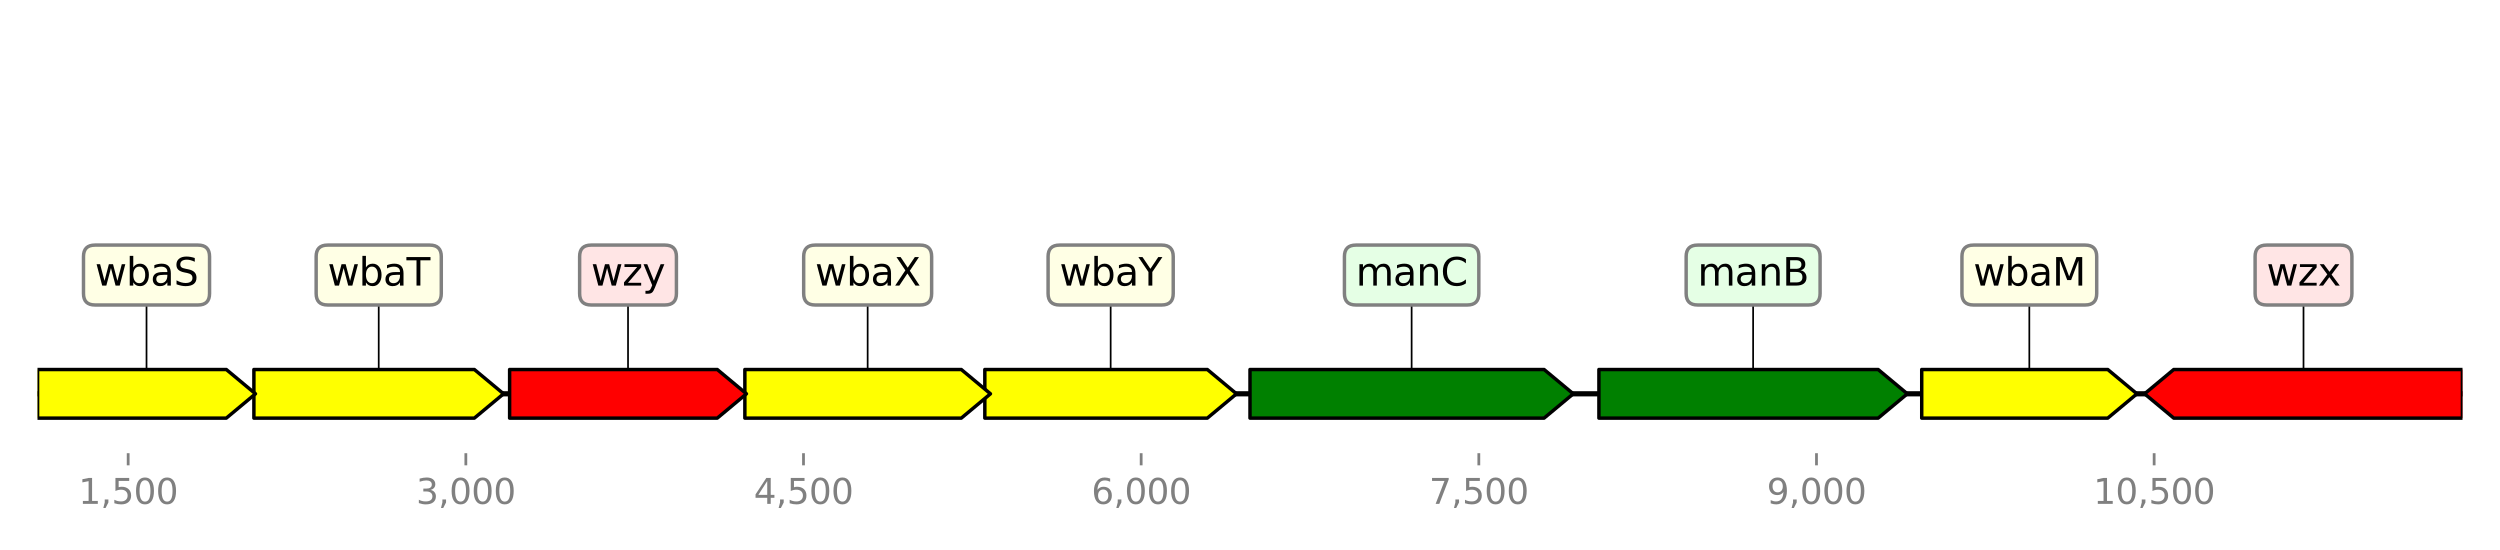 <?xml version="1.0" encoding="utf-8" standalone="no"?>
<!DOCTYPE svg PUBLIC "-//W3C//DTD SVG 1.1//EN"
  "http://www.w3.org/Graphics/SVG/1.1/DTD/svg11.dtd">
<svg height="158.4pt" version="1.1" viewBox="0 0 720 158.4" width="720pt" xmlns="http://www.w3.org/2000/svg" xmlns:xlink="http://www.w3.org/1999/xlink">
 <defs>
  <style type="text/css">*{stroke-linecap:butt;stroke-linejoin:round;}</style>
 </defs>
 <g id="figure_1">
  <g id="patch_1">
   <path d="M 0 158.4 
L 720 158.4 
L 720 0 
L 0 0 
z
" style="fill:#ffffff;"/>
  </g>
  <g id="axes_1">
   <g id="line2d_1">
    <path clip-path="url(#p11ba8b2056)" d="M 10.8 113.417 
L 709.2 113.417 
" style="fill:none;stroke:#000000;stroke-linecap:square;stroke-width:1.5;"/>
   </g>
   <g id="line2d_2">
    <path clip-path="url(#p11ba8b2056)" d="M 406.549 79.211 
L 406.549 113.417 
" style="fill:none;stroke:#000000;stroke-linecap:square;stroke-width:0.5;"/>
   </g>
   <g id="line2d_3">
    <path clip-path="url(#p11ba8b2056)" d="M 663.41 79.211 
L 663.41 113.417 
" style="fill:none;stroke:#000000;stroke-linecap:square;stroke-width:0.5;"/>
   </g>
   <g id="line2d_4">
    <path clip-path="url(#p11ba8b2056)" d="M 504.898 79.211 
L 504.898 113.417 
" style="fill:none;stroke:#000000;stroke-linecap:square;stroke-width:0.5;"/>
   </g>
   <g id="line2d_5">
    <path clip-path="url(#p11ba8b2056)" d="M 319.87 79.211 
L 319.87 113.417 
" style="fill:none;stroke:#000000;stroke-linecap:square;stroke-width:0.5;"/>
   </g>
   <g id="line2d_6">
    <path clip-path="url(#p11ba8b2056)" d="M 109.071 79.211 
L 109.071 113.417 
" style="fill:none;stroke:#000000;stroke-linecap:square;stroke-width:0.5;"/>
   </g>
   <g id="line2d_7">
    <path clip-path="url(#p11ba8b2056)" d="M 249.884 79.211 
L 249.884 113.417 
" style="fill:none;stroke:#000000;stroke-linecap:square;stroke-width:0.5;"/>
   </g>
   <g id="line2d_8">
    <path clip-path="url(#p11ba8b2056)" d="M 180.872 79.211 
L 180.872 113.417 
" style="fill:none;stroke:#000000;stroke-linecap:square;stroke-width:0.5;"/>
   </g>
   <g id="line2d_9">
    <path clip-path="url(#p11ba8b2056)" d="M 42.198 79.211 
L 42.198 113.417 
" style="fill:none;stroke:#000000;stroke-linecap:square;stroke-width:0.5;"/>
   </g>
   <g id="line2d_10">
    <path clip-path="url(#p11ba8b2056)" d="M 584.445 79.211 
L 584.445 113.417 
" style="fill:none;stroke:#000000;stroke-linecap:square;stroke-width:0.5;"/>
   </g>
   <g id="patch_2">
    <path clip-path="url(#p11ba8b2056)" d="M 360 106.417 
Q 402.348 106.417 444.696 106.417 
L 444.696 106.417 
Q 448.897 109.917 453.098 113.417 
Q 448.897 116.917 444.696 120.417 
L 444.696 120.417 
Q 402.348 120.417 360 120.417 
L 360 106.417 
z
" style="fill:#008000;stroke:#000000;stroke-linecap:round;"/>
   </g>
   <g id="patch_3">
    <path clip-path="url(#p11ba8b2056)" d="M 709.181 120.417 
Q 667.61 120.417 626.039 120.417 
L 626.039 120.417 
Q 621.839 116.917 617.639 113.417 
Q 621.839 109.917 626.039 106.417 
L 626.039 106.417 
Q 667.61 106.417 709.181 106.417 
L 709.181 120.417 
z
" style="fill:#ff0000;stroke:#000000;stroke-linecap:round;"/>
   </g>
   <g id="patch_4">
    <path clip-path="url(#p11ba8b2056)" d="M 460.488 106.417 
Q 500.698 106.417 540.907 106.417 
L 540.907 106.417 
Q 545.107 109.917 549.307 113.417 
Q 545.107 116.917 540.907 120.417 
L 540.907 120.417 
Q 500.698 120.417 460.488 120.417 
L 460.488 106.417 
z
" style="fill:#008000;stroke:#000000;stroke-linecap:round;"/>
   </g>
   <g id="patch_5">
    <path clip-path="url(#p11ba8b2056)" d="M 283.629 106.417 
Q 315.669 106.417 347.709 106.417 
L 347.709 106.417 
Q 351.91 109.917 356.11 113.417 
Q 351.91 116.917 347.709 120.417 
L 347.709 120.417 
Q 315.669 120.417 283.629 120.417 
L 283.629 106.417 
z
" style="fill:#ffff00;stroke:#000000;stroke-linecap:round;"/>
   </g>
   <g id="patch_6">
    <path clip-path="url(#p11ba8b2056)" d="M 73.122 106.417 
Q 104.869 106.417 136.616 106.417 
L 136.616 106.417 
Q 140.818 109.917 145.02 113.417 
Q 140.818 116.917 136.616 120.417 
L 136.616 120.417 
Q 104.869 120.417 73.122 120.417 
L 73.122 106.417 
z
" style="fill:#ffff00;stroke:#000000;stroke-linecap:round;"/>
   </g>
   <g id="patch_7">
    <path clip-path="url(#p11ba8b2056)" d="M 214.519 106.417 
Q 245.686 106.417 276.853 106.417 
L 276.853 106.417 
Q 281.051 109.917 285.25 113.417 
Q 281.051 116.917 276.853 120.417 
L 276.853 120.417 
Q 245.686 120.417 214.519 120.417 
L 214.519 106.417 
z
" style="fill:#ffff00;stroke:#000000;stroke-linecap:round;"/>
   </g>
   <g id="patch_8">
    <path clip-path="url(#p11ba8b2056)" d="M 146.77 106.417 
Q 176.673 106.417 206.576 106.417 
L 206.576 106.417 
Q 210.775 109.917 214.973 113.417 
Q 210.775 116.917 206.576 120.417 
L 206.576 120.417 
Q 176.673 120.417 146.77 120.417 
L 146.77 106.417 
z
" style="fill:#ff0000;stroke:#000000;stroke-linecap:round;"/>
   </g>
   <g id="patch_9">
    <path clip-path="url(#p11ba8b2056)" d="M 10.819 106.417 
Q 37.998 106.417 65.176 106.417 
L 65.176 106.417 
Q 69.376 109.917 73.576 113.417 
Q 69.376 116.917 65.176 120.417 
L 65.176 120.417 
Q 37.998 120.417 10.819 120.417 
L 10.819 106.417 
z
" style="fill:#ffff00;stroke:#000000;stroke-linecap:round;"/>
   </g>
   <g id="patch_10">
    <path clip-path="url(#p11ba8b2056)" d="M 553.456 106.417 
Q 580.245 106.417 607.033 106.417 
L 607.033 106.417 
Q 611.234 109.917 615.435 113.417 
Q 611.234 116.917 607.033 120.417 
L 607.033 120.417 
Q 580.245 120.417 553.456 120.417 
L 553.456 106.417 
z
" style="fill:#ffff00;stroke:#000000;stroke-linecap:round;"/>
   </g>
   <g id="matplotlib.axis_1">
    <g id="xtick_1">
     <g id="line2d_11">
      <defs>
       <path d="M 0 0 
L 0 3.5 
" id="mde851ae303" style="stroke:#808080;stroke-width:0.8;"/>
      </defs>
      <g>
       <use style="fill:#808080;stroke:#808080;stroke-width:0.8;" x="36.914" xlink:href="#mde851ae303" y="130.52"/>
      </g>
     </g>
     <g id="text_1">
      <!-- 1,500 -->
      <g style="fill:#808080;" transform="translate(22.6 145.118)scale(0.1 -0.1)">
       <defs>
        <path d="M 794 531 
L 1825 531 
L 1825 4091 
L 703 3866 
L 703 4441 
L 1819 4666 
L 2450 4666 
L 2450 531 
L 3481 531 
L 3481 0 
L 794 0 
L 794 531 
z
" id="DejaVuSans-31" transform="scale(0.016)"/>
        <path d="M 750 794 
L 1409 794 
L 1409 256 
L 897 -744 
L 494 -744 
L 750 256 
L 750 794 
z
" id="DejaVuSans-2c" transform="scale(0.016)"/>
        <path d="M 691 4666 
L 3169 4666 
L 3169 4134 
L 1269 4134 
L 1269 2991 
Q 1406 3038 1543 3061 
Q 1681 3084 1819 3084 
Q 2600 3084 3056 2656 
Q 3513 2228 3513 1497 
Q 3513 744 3044 326 
Q 2575 -91 1722 -91 
Q 1428 -91 1123 -41 
Q 819 9 494 109 
L 494 744 
Q 775 591 1075 516 
Q 1375 441 1709 441 
Q 2250 441 2565 725 
Q 2881 1009 2881 1497 
Q 2881 1984 2565 2268 
Q 2250 2553 1709 2553 
Q 1456 2553 1204 2497 
Q 953 2441 691 2322 
L 691 4666 
z
" id="DejaVuSans-35" transform="scale(0.016)"/>
        <path d="M 2034 4250 
Q 1547 4250 1301 3770 
Q 1056 3291 1056 2328 
Q 1056 1369 1301 889 
Q 1547 409 2034 409 
Q 2525 409 2770 889 
Q 3016 1369 3016 2328 
Q 3016 3291 2770 3770 
Q 2525 4250 2034 4250 
z
M 2034 4750 
Q 2819 4750 3233 4129 
Q 3647 3509 3647 2328 
Q 3647 1150 3233 529 
Q 2819 -91 2034 -91 
Q 1250 -91 836 529 
Q 422 1150 422 2328 
Q 422 3509 836 4129 
Q 1250 4750 2034 4750 
z
" id="DejaVuSans-30" transform="scale(0.016)"/>
       </defs>
       <use xlink:href="#DejaVuSans-31"/>
       <use x="63.623" xlink:href="#DejaVuSans-2c"/>
       <use x="95.41" xlink:href="#DejaVuSans-35"/>
       <use x="159.033" xlink:href="#DejaVuSans-30"/>
       <use x="222.656" xlink:href="#DejaVuSans-30"/>
      </g>
     </g>
    </g>
    <g id="xtick_2">
     <g id="line2d_12">
      <g>
       <use style="fill:#808080;stroke:#808080;stroke-width:0.8;" x="134.161" xlink:href="#mde851ae303" y="130.52"/>
      </g>
     </g>
     <g id="text_2">
      <!-- 3,000 -->
      <g style="fill:#808080;" transform="translate(119.847 145.118)scale(0.1 -0.1)">
       <defs>
        <path d="M 2597 2516 
Q 3050 2419 3304 2112 
Q 3559 1806 3559 1356 
Q 3559 666 3084 287 
Q 2609 -91 1734 -91 
Q 1441 -91 1130 -33 
Q 819 25 488 141 
L 488 750 
Q 750 597 1062 519 
Q 1375 441 1716 441 
Q 2309 441 2620 675 
Q 2931 909 2931 1356 
Q 2931 1769 2642 2001 
Q 2353 2234 1838 2234 
L 1294 2234 
L 1294 2753 
L 1863 2753 
Q 2328 2753 2575 2939 
Q 2822 3125 2822 3475 
Q 2822 3834 2567 4026 
Q 2313 4219 1838 4219 
Q 1578 4219 1281 4162 
Q 984 4106 628 3988 
L 628 4550 
Q 988 4650 1302 4700 
Q 1616 4750 1894 4750 
Q 2613 4750 3031 4423 
Q 3450 4097 3450 3541 
Q 3450 3153 3228 2886 
Q 3006 2619 2597 2516 
z
" id="DejaVuSans-33" transform="scale(0.016)"/>
       </defs>
       <use xlink:href="#DejaVuSans-33"/>
       <use x="63.623" xlink:href="#DejaVuSans-2c"/>
       <use x="95.41" xlink:href="#DejaVuSans-30"/>
       <use x="159.033" xlink:href="#DejaVuSans-30"/>
       <use x="222.656" xlink:href="#DejaVuSans-30"/>
      </g>
     </g>
    </g>
    <g id="xtick_3">
     <g id="line2d_13">
      <g>
       <use style="fill:#808080;stroke:#808080;stroke-width:0.8;" x="231.407" xlink:href="#mde851ae303" y="130.52"/>
      </g>
     </g>
     <g id="text_3">
      <!-- 4,500 -->
      <g style="fill:#808080;" transform="translate(217.093 145.118)scale(0.1 -0.1)">
       <defs>
        <path d="M 2419 4116 
L 825 1625 
L 2419 1625 
L 2419 4116 
z
M 2253 4666 
L 3047 4666 
L 3047 1625 
L 3713 1625 
L 3713 1100 
L 3047 1100 
L 3047 0 
L 2419 0 
L 2419 1100 
L 313 1100 
L 313 1709 
L 2253 4666 
z
" id="DejaVuSans-34" transform="scale(0.016)"/>
       </defs>
       <use xlink:href="#DejaVuSans-34"/>
       <use x="63.623" xlink:href="#DejaVuSans-2c"/>
       <use x="95.41" xlink:href="#DejaVuSans-35"/>
       <use x="159.033" xlink:href="#DejaVuSans-30"/>
       <use x="222.656" xlink:href="#DejaVuSans-30"/>
      </g>
     </g>
    </g>
    <g id="xtick_4">
     <g id="line2d_14">
      <g>
       <use style="fill:#808080;stroke:#808080;stroke-width:0.8;" x="328.654" xlink:href="#mde851ae303" y="130.52"/>
      </g>
     </g>
     <g id="text_4">
      <!-- 6,000 -->
      <g style="fill:#808080;" transform="translate(314.34 145.118)scale(0.1 -0.1)">
       <defs>
        <path d="M 2113 2584 
Q 1688 2584 1439 2293 
Q 1191 2003 1191 1497 
Q 1191 994 1439 701 
Q 1688 409 2113 409 
Q 2538 409 2786 701 
Q 3034 994 3034 1497 
Q 3034 2003 2786 2293 
Q 2538 2584 2113 2584 
z
M 3366 4563 
L 3366 3988 
Q 3128 4100 2886 4159 
Q 2644 4219 2406 4219 
Q 1781 4219 1451 3797 
Q 1122 3375 1075 2522 
Q 1259 2794 1537 2939 
Q 1816 3084 2150 3084 
Q 2853 3084 3261 2657 
Q 3669 2231 3669 1497 
Q 3669 778 3244 343 
Q 2819 -91 2113 -91 
Q 1303 -91 875 529 
Q 447 1150 447 2328 
Q 447 3434 972 4092 
Q 1497 4750 2381 4750 
Q 2619 4750 2861 4703 
Q 3103 4656 3366 4563 
z
" id="DejaVuSans-36" transform="scale(0.016)"/>
       </defs>
       <use xlink:href="#DejaVuSans-36"/>
       <use x="63.623" xlink:href="#DejaVuSans-2c"/>
       <use x="95.41" xlink:href="#DejaVuSans-30"/>
       <use x="159.033" xlink:href="#DejaVuSans-30"/>
       <use x="222.656" xlink:href="#DejaVuSans-30"/>
      </g>
     </g>
    </g>
    <g id="xtick_5">
     <g id="line2d_15">
      <g>
       <use style="fill:#808080;stroke:#808080;stroke-width:0.8;" x="425.901" xlink:href="#mde851ae303" y="130.52"/>
      </g>
     </g>
     <g id="text_5">
      <!-- 7,500 -->
      <g style="fill:#808080;" transform="translate(411.587 145.118)scale(0.1 -0.1)">
       <defs>
        <path d="M 525 4666 
L 3525 4666 
L 3525 4397 
L 1831 0 
L 1172 0 
L 2766 4134 
L 525 4134 
L 525 4666 
z
" id="DejaVuSans-37" transform="scale(0.016)"/>
       </defs>
       <use xlink:href="#DejaVuSans-37"/>
       <use x="63.623" xlink:href="#DejaVuSans-2c"/>
       <use x="95.41" xlink:href="#DejaVuSans-35"/>
       <use x="159.033" xlink:href="#DejaVuSans-30"/>
       <use x="222.656" xlink:href="#DejaVuSans-30"/>
      </g>
     </g>
    </g>
    <g id="xtick_6">
     <g id="line2d_16">
      <g>
       <use style="fill:#808080;stroke:#808080;stroke-width:0.8;" x="523.148" xlink:href="#mde851ae303" y="130.52"/>
      </g>
     </g>
     <g id="text_6">
      <!-- 9,000 -->
      <g style="fill:#808080;" transform="translate(508.834 145.118)scale(0.1 -0.1)">
       <defs>
        <path d="M 703 97 
L 703 672 
Q 941 559 1184 500 
Q 1428 441 1663 441 
Q 2288 441 2617 861 
Q 2947 1281 2994 2138 
Q 2813 1869 2534 1725 
Q 2256 1581 1919 1581 
Q 1219 1581 811 2004 
Q 403 2428 403 3163 
Q 403 3881 828 4315 
Q 1253 4750 1959 4750 
Q 2769 4750 3195 4129 
Q 3622 3509 3622 2328 
Q 3622 1225 3098 567 
Q 2575 -91 1691 -91 
Q 1453 -91 1209 -44 
Q 966 3 703 97 
z
M 1959 2075 
Q 2384 2075 2632 2365 
Q 2881 2656 2881 3163 
Q 2881 3666 2632 3958 
Q 2384 4250 1959 4250 
Q 1534 4250 1286 3958 
Q 1038 3666 1038 3163 
Q 1038 2656 1286 2365 
Q 1534 2075 1959 2075 
z
" id="DejaVuSans-39" transform="scale(0.016)"/>
       </defs>
       <use xlink:href="#DejaVuSans-39"/>
       <use x="63.623" xlink:href="#DejaVuSans-2c"/>
       <use x="95.41" xlink:href="#DejaVuSans-30"/>
       <use x="159.033" xlink:href="#DejaVuSans-30"/>
       <use x="222.656" xlink:href="#DejaVuSans-30"/>
      </g>
     </g>
    </g>
    <g id="xtick_7">
     <g id="line2d_17">
      <g>
       <use style="fill:#808080;stroke:#808080;stroke-width:0.8;" x="620.394" xlink:href="#mde851ae303" y="130.52"/>
      </g>
     </g>
     <g id="text_7">
      <!-- 10,500 -->
      <g style="fill:#808080;" transform="translate(602.899 145.118)scale(0.1 -0.1)">
       <use xlink:href="#DejaVuSans-31"/>
       <use x="63.623" xlink:href="#DejaVuSans-30"/>
       <use x="127.246" xlink:href="#DejaVuSans-2c"/>
       <use x="159.033" xlink:href="#DejaVuSans-35"/>
       <use x="222.656" xlink:href="#DejaVuSans-30"/>
       <use x="286.279" xlink:href="#DejaVuSans-30"/>
      </g>
     </g>
    </g>
   </g>
   <g id="linkto_manC">
    <g id="patch_11">
     <a xlink:href="manC">
      <path d="M 390.495 87.834 
L 422.603 87.834 
Q 425.903 87.834 425.903 84.534 
L 425.903 73.888 
Q 425.903 70.588 422.603 70.588 
L 390.495 70.588 
Q 387.195 70.588 387.195 73.888 
L 387.195 84.534 
Q 387.195 87.834 390.495 87.834 
z
" style="fill:#e5ffe5;stroke:#808080;stroke-linejoin:miter;"/>
     </a>
    </g>
    <!-- manC -->
    <g transform="translate(390.495 82.247)scale(0.11 -0.11)">
     <defs>
      <path d="M 3328 2828 
Q 3544 3216 3844 3400 
Q 4144 3584 4550 3584 
Q 5097 3584 5394 3201 
Q 5691 2819 5691 2113 
L 5691 0 
L 5113 0 
L 5113 2094 
Q 5113 2597 4934 2840 
Q 4756 3084 4391 3084 
Q 3944 3084 3684 2787 
Q 3425 2491 3425 1978 
L 3425 0 
L 2847 0 
L 2847 2094 
Q 2847 2600 2669 2842 
Q 2491 3084 2119 3084 
Q 1678 3084 1418 2786 
Q 1159 2488 1159 1978 
L 1159 0 
L 581 0 
L 581 3500 
L 1159 3500 
L 1159 2956 
Q 1356 3278 1631 3431 
Q 1906 3584 2284 3584 
Q 2666 3584 2933 3390 
Q 3200 3197 3328 2828 
z
" id="DejaVuSans-6d" transform="scale(0.016)"/>
      <path d="M 2194 1759 
Q 1497 1759 1228 1600 
Q 959 1441 959 1056 
Q 959 750 1161 570 
Q 1363 391 1709 391 
Q 2188 391 2477 730 
Q 2766 1069 2766 1631 
L 2766 1759 
L 2194 1759 
z
M 3341 1997 
L 3341 0 
L 2766 0 
L 2766 531 
Q 2569 213 2275 61 
Q 1981 -91 1556 -91 
Q 1019 -91 701 211 
Q 384 513 384 1019 
Q 384 1609 779 1909 
Q 1175 2209 1959 2209 
L 2766 2209 
L 2766 2266 
Q 2766 2663 2505 2880 
Q 2244 3097 1772 3097 
Q 1472 3097 1187 3025 
Q 903 2953 641 2809 
L 641 3341 
Q 956 3463 1253 3523 
Q 1550 3584 1831 3584 
Q 2591 3584 2966 3190 
Q 3341 2797 3341 1997 
z
" id="DejaVuSans-61" transform="scale(0.016)"/>
      <path d="M 3513 2113 
L 3513 0 
L 2938 0 
L 2938 2094 
Q 2938 2591 2744 2837 
Q 2550 3084 2163 3084 
Q 1697 3084 1428 2787 
Q 1159 2491 1159 1978 
L 1159 0 
L 581 0 
L 581 3500 
L 1159 3500 
L 1159 2956 
Q 1366 3272 1645 3428 
Q 1925 3584 2291 3584 
Q 2894 3584 3203 3211 
Q 3513 2838 3513 2113 
z
" id="DejaVuSans-6e" transform="scale(0.016)"/>
      <path d="M 4122 4306 
L 4122 3641 
Q 3803 3938 3442 4084 
Q 3081 4231 2675 4231 
Q 1875 4231 1450 3742 
Q 1025 3253 1025 2328 
Q 1025 1406 1450 917 
Q 1875 428 2675 428 
Q 3081 428 3442 575 
Q 3803 722 4122 1019 
L 4122 359 
Q 3791 134 3420 21 
Q 3050 -91 2638 -91 
Q 1578 -91 968 557 
Q 359 1206 359 2328 
Q 359 3453 968 4101 
Q 1578 4750 2638 4750 
Q 3056 4750 3426 4639 
Q 3797 4528 4122 4306 
z
" id="DejaVuSans-43" transform="scale(0.016)"/>
     </defs>
     <use xlink:href="#DejaVuSans-6d"/>
     <use x="97.412" xlink:href="#DejaVuSans-61"/>
     <use x="158.691" xlink:href="#DejaVuSans-6e"/>
     <use x="222.07" xlink:href="#DejaVuSans-43"/>
    </g>
   </g>
   <g id="linkto_wzx">
    <g id="patch_12">
     <a xlink:href="wzx">
      <path d="M 652.77 87.834 
L 674.05 87.834 
Q 677.35 87.834 677.35 84.534 
L 677.35 73.888 
Q 677.35 70.588 674.05 70.588 
L 652.77 70.588 
Q 649.47 70.588 649.47 73.888 
L 649.47 84.534 
Q 649.47 87.834 652.77 87.834 
z
" style="fill:#ffe5e5;stroke:#808080;stroke-linejoin:miter;"/>
     </a>
    </g>
    <!-- wzx -->
    <g transform="translate(652.77 82.247)scale(0.11 -0.11)">
     <defs>
      <path d="M 269 3500 
L 844 3500 
L 1563 769 
L 2278 3500 
L 2956 3500 
L 3675 769 
L 4391 3500 
L 4966 3500 
L 4050 0 
L 3372 0 
L 2619 2869 
L 1863 0 
L 1184 0 
L 269 3500 
z
" id="DejaVuSans-77" transform="scale(0.016)"/>
      <path d="M 353 3500 
L 3084 3500 
L 3084 2975 
L 922 459 
L 3084 459 
L 3084 0 
L 275 0 
L 275 525 
L 2438 3041 
L 353 3041 
L 353 3500 
z
" id="DejaVuSans-7a" transform="scale(0.016)"/>
      <path d="M 3513 3500 
L 2247 1797 
L 3578 0 
L 2900 0 
L 1881 1375 
L 863 0 
L 184 0 
L 1544 1831 
L 300 3500 
L 978 3500 
L 1906 2253 
L 2834 3500 
L 3513 3500 
z
" id="DejaVuSans-78" transform="scale(0.016)"/>
     </defs>
     <use xlink:href="#DejaVuSans-77"/>
     <use x="81.787" xlink:href="#DejaVuSans-7a"/>
     <use x="134.277" xlink:href="#DejaVuSans-78"/>
    </g>
   </g>
   <g id="linkto_manB">
    <g id="patch_13">
     <a xlink:href="manB">
      <path d="M 488.911 87.834 
L 520.885 87.834 
Q 524.185 87.834 524.185 84.534 
L 524.185 73.888 
Q 524.185 70.588 520.885 70.588 
L 488.911 70.588 
Q 485.611 70.588 485.611 73.888 
L 485.611 84.534 
Q 485.611 87.834 488.911 87.834 
z
" style="fill:#e5ffe5;stroke:#808080;stroke-linejoin:miter;"/>
     </a>
    </g>
    <!-- manB -->
    <g transform="translate(488.911 82.247)scale(0.11 -0.11)">
     <defs>
      <path d="M 1259 2228 
L 1259 519 
L 2272 519 
Q 2781 519 3026 730 
Q 3272 941 3272 1375 
Q 3272 1813 3026 2020 
Q 2781 2228 2272 2228 
L 1259 2228 
z
M 1259 4147 
L 1259 2741 
L 2194 2741 
Q 2656 2741 2882 2914 
Q 3109 3088 3109 3444 
Q 3109 3797 2882 3972 
Q 2656 4147 2194 4147 
L 1259 4147 
z
M 628 4666 
L 2241 4666 
Q 2963 4666 3353 4366 
Q 3744 4066 3744 3513 
Q 3744 3084 3544 2831 
Q 3344 2578 2956 2516 
Q 3422 2416 3680 2098 
Q 3938 1781 3938 1306 
Q 3938 681 3513 340 
Q 3088 0 2303 0 
L 628 0 
L 628 4666 
z
" id="DejaVuSans-42" transform="scale(0.016)"/>
     </defs>
     <use xlink:href="#DejaVuSans-6d"/>
     <use x="97.412" xlink:href="#DejaVuSans-61"/>
     <use x="158.691" xlink:href="#DejaVuSans-6e"/>
     <use x="222.07" xlink:href="#DejaVuSans-42"/>
    </g>
   </g>
   <g id="linkto_wbaY">
    <g id="patch_14">
     <a xlink:href="wbaY">
      <path d="M 305.15 87.834 
L 334.589 87.834 
Q 337.889 87.834 337.889 84.534 
L 337.889 73.888 
Q 337.889 70.588 334.589 70.588 
L 305.15 70.588 
Q 301.85 70.588 301.85 73.888 
L 301.85 84.534 
Q 301.85 87.834 305.15 87.834 
z
" style="fill:#ffffe5;stroke:#808080;stroke-linejoin:miter;"/>
     </a>
    </g>
    <!-- wbaY -->
    <g transform="translate(305.15 82.247)scale(0.11 -0.11)">
     <defs>
      <path d="M 3116 1747 
Q 3116 2381 2855 2742 
Q 2594 3103 2138 3103 
Q 1681 3103 1420 2742 
Q 1159 2381 1159 1747 
Q 1159 1113 1420 752 
Q 1681 391 2138 391 
Q 2594 391 2855 752 
Q 3116 1113 3116 1747 
z
M 1159 2969 
Q 1341 3281 1617 3432 
Q 1894 3584 2278 3584 
Q 2916 3584 3314 3078 
Q 3713 2572 3713 1747 
Q 3713 922 3314 415 
Q 2916 -91 2278 -91 
Q 1894 -91 1617 61 
Q 1341 213 1159 525 
L 1159 0 
L 581 0 
L 581 4863 
L 1159 4863 
L 1159 2969 
z
" id="DejaVuSans-62" transform="scale(0.016)"/>
      <path d="M -13 4666 
L 666 4666 
L 1959 2747 
L 3244 4666 
L 3922 4666 
L 2272 2222 
L 2272 0 
L 1638 0 
L 1638 2222 
L -13 4666 
z
" id="DejaVuSans-59" transform="scale(0.016)"/>
     </defs>
     <use xlink:href="#DejaVuSans-77"/>
     <use x="81.787" xlink:href="#DejaVuSans-62"/>
     <use x="145.264" xlink:href="#DejaVuSans-61"/>
     <use x="206.543" xlink:href="#DejaVuSans-59"/>
    </g>
   </g>
   <g id="linkto_wbaT">
    <g id="patch_15">
     <a xlink:href="wbaT">
      <path d="M 94.352 87.834 
L 123.79 87.834 
Q 127.09 87.834 127.09 84.534 
L 127.09 73.888 
Q 127.09 70.588 123.79 70.588 
L 94.352 70.588 
Q 91.052 70.588 91.052 73.888 
L 91.052 84.534 
Q 91.052 87.834 94.352 87.834 
z
" style="fill:#ffffe5;stroke:#808080;stroke-linejoin:miter;"/>
     </a>
    </g>
    <!-- wbaT -->
    <g transform="translate(94.352 82.247)scale(0.11 -0.11)">
     <defs>
      <path d="M -19 4666 
L 3928 4666 
L 3928 4134 
L 2272 4134 
L 2272 0 
L 1638 0 
L 1638 4134 
L -19 4134 
L -19 4666 
z
" id="DejaVuSans-54" transform="scale(0.016)"/>
     </defs>
     <use xlink:href="#DejaVuSans-77"/>
     <use x="81.787" xlink:href="#DejaVuSans-62"/>
     <use x="145.264" xlink:href="#DejaVuSans-61"/>
     <use x="206.543" xlink:href="#DejaVuSans-54"/>
    </g>
   </g>
   <g id="linkto_wbaX">
    <g id="patch_16">
     <a xlink:href="wbaX">
      <path d="M 234.757 87.834 
L 265.012 87.834 
Q 268.312 87.834 268.312 84.534 
L 268.312 73.888 
Q 268.312 70.588 265.012 70.588 
L 234.757 70.588 
Q 231.457 70.588 231.457 73.888 
L 231.457 84.534 
Q 231.457 87.834 234.757 87.834 
z
" style="fill:#ffffe5;stroke:#808080;stroke-linejoin:miter;"/>
     </a>
    </g>
    <!-- wbaX -->
    <g transform="translate(234.757 82.247)scale(0.11 -0.11)">
     <defs>
      <path d="M 403 4666 
L 1081 4666 
L 2241 2931 
L 3406 4666 
L 4084 4666 
L 2584 2425 
L 4184 0 
L 3506 0 
L 2194 1984 
L 872 0 
L 191 0 
L 1856 2491 
L 403 4666 
z
" id="DejaVuSans-58" transform="scale(0.016)"/>
     </defs>
     <use xlink:href="#DejaVuSans-77"/>
     <use x="81.787" xlink:href="#DejaVuSans-62"/>
     <use x="145.264" xlink:href="#DejaVuSans-61"/>
     <use x="206.543" xlink:href="#DejaVuSans-58"/>
    </g>
   </g>
   <g id="linkto_wzy">
    <g id="patch_17">
     <a xlink:href="wzy">
      <path d="M 170.232 87.834 
L 191.511 87.834 
Q 194.811 87.834 194.811 84.534 
L 194.811 73.888 
Q 194.811 70.588 191.511 70.588 
L 170.232 70.588 
Q 166.932 70.588 166.932 73.888 
L 166.932 84.534 
Q 166.932 87.834 170.232 87.834 
z
" style="fill:#ffe5e5;stroke:#808080;stroke-linejoin:miter;"/>
     </a>
    </g>
    <!-- wzy -->
    <g transform="translate(170.232 82.247)scale(0.11 -0.11)">
     <defs>
      <path d="M 2059 -325 
Q 1816 -950 1584 -1140 
Q 1353 -1331 966 -1331 
L 506 -1331 
L 506 -850 
L 844 -850 
Q 1081 -850 1212 -737 
Q 1344 -625 1503 -206 
L 1606 56 
L 191 3500 
L 800 3500 
L 1894 763 
L 2988 3500 
L 3597 3500 
L 2059 -325 
z
" id="DejaVuSans-79" transform="scale(0.016)"/>
     </defs>
     <use xlink:href="#DejaVuSans-77"/>
     <use x="81.787" xlink:href="#DejaVuSans-7a"/>
     <use x="134.277" xlink:href="#DejaVuSans-79"/>
    </g>
   </g>
   <g id="linkto_wbaS">
    <g id="patch_18">
     <a xlink:href="wbaS">
      <path d="M 27.346 87.834 
L 57.049 87.834 
Q 60.349 87.834 60.349 84.534 
L 60.349 73.888 
Q 60.349 70.588 57.049 70.588 
L 27.346 70.588 
Q 24.046 70.588 24.046 73.888 
L 24.046 84.534 
Q 24.046 87.834 27.346 87.834 
z
" style="fill:#ffffe5;stroke:#808080;stroke-linejoin:miter;"/>
     </a>
    </g>
    <!-- wbaS -->
    <g transform="translate(27.346 82.247)scale(0.11 -0.11)">
     <defs>
      <path d="M 3425 4513 
L 3425 3897 
Q 3066 4069 2747 4153 
Q 2428 4238 2131 4238 
Q 1616 4238 1336 4038 
Q 1056 3838 1056 3469 
Q 1056 3159 1242 3001 
Q 1428 2844 1947 2747 
L 2328 2669 
Q 3034 2534 3370 2195 
Q 3706 1856 3706 1288 
Q 3706 609 3251 259 
Q 2797 -91 1919 -91 
Q 1588 -91 1214 -16 
Q 841 59 441 206 
L 441 856 
Q 825 641 1194 531 
Q 1563 422 1919 422 
Q 2459 422 2753 634 
Q 3047 847 3047 1241 
Q 3047 1584 2836 1778 
Q 2625 1972 2144 2069 
L 1759 2144 
Q 1053 2284 737 2584 
Q 422 2884 422 3419 
Q 422 4038 858 4394 
Q 1294 4750 2059 4750 
Q 2388 4750 2728 4690 
Q 3069 4631 3425 4513 
z
" id="DejaVuSans-53" transform="scale(0.016)"/>
     </defs>
     <use xlink:href="#DejaVuSans-77"/>
     <use x="81.787" xlink:href="#DejaVuSans-62"/>
     <use x="145.264" xlink:href="#DejaVuSans-61"/>
     <use x="206.543" xlink:href="#DejaVuSans-53"/>
    </g>
   </g>
   <g id="linkto_wbaM">
    <g id="patch_19">
     <a xlink:href="wbaM">
      <path d="M 568.34 87.834 
L 600.551 87.834 
Q 603.851 87.834 603.851 84.534 
L 603.851 73.888 
Q 603.851 70.588 600.551 70.588 
L 568.34 70.588 
Q 565.04 70.588 565.04 73.888 
L 565.04 84.534 
Q 565.04 87.834 568.34 87.834 
z
" style="fill:#ffffe5;stroke:#808080;stroke-linejoin:miter;"/>
     </a>
    </g>
    <!-- wbaM -->
    <g transform="translate(568.34 82.247)scale(0.11 -0.11)">
     <defs>
      <path d="M 628 4666 
L 1569 4666 
L 2759 1491 
L 3956 4666 
L 4897 4666 
L 4897 0 
L 4281 0 
L 4281 4097 
L 3078 897 
L 2444 897 
L 1241 4097 
L 1241 0 
L 628 0 
L 628 4666 
z
" id="DejaVuSans-4d" transform="scale(0.016)"/>
     </defs>
     <use xlink:href="#DejaVuSans-77"/>
     <use x="81.787" xlink:href="#DejaVuSans-62"/>
     <use x="145.264" xlink:href="#DejaVuSans-61"/>
     <use x="206.543" xlink:href="#DejaVuSans-4d"/>
    </g>
   </g>
  </g>
 </g>
 <defs>
  <clipPath id="p11ba8b2056">
   <rect height="119.72" width="698.4" x="10.8" y="10.8"/>
  </clipPath>
 </defs>
</svg>
